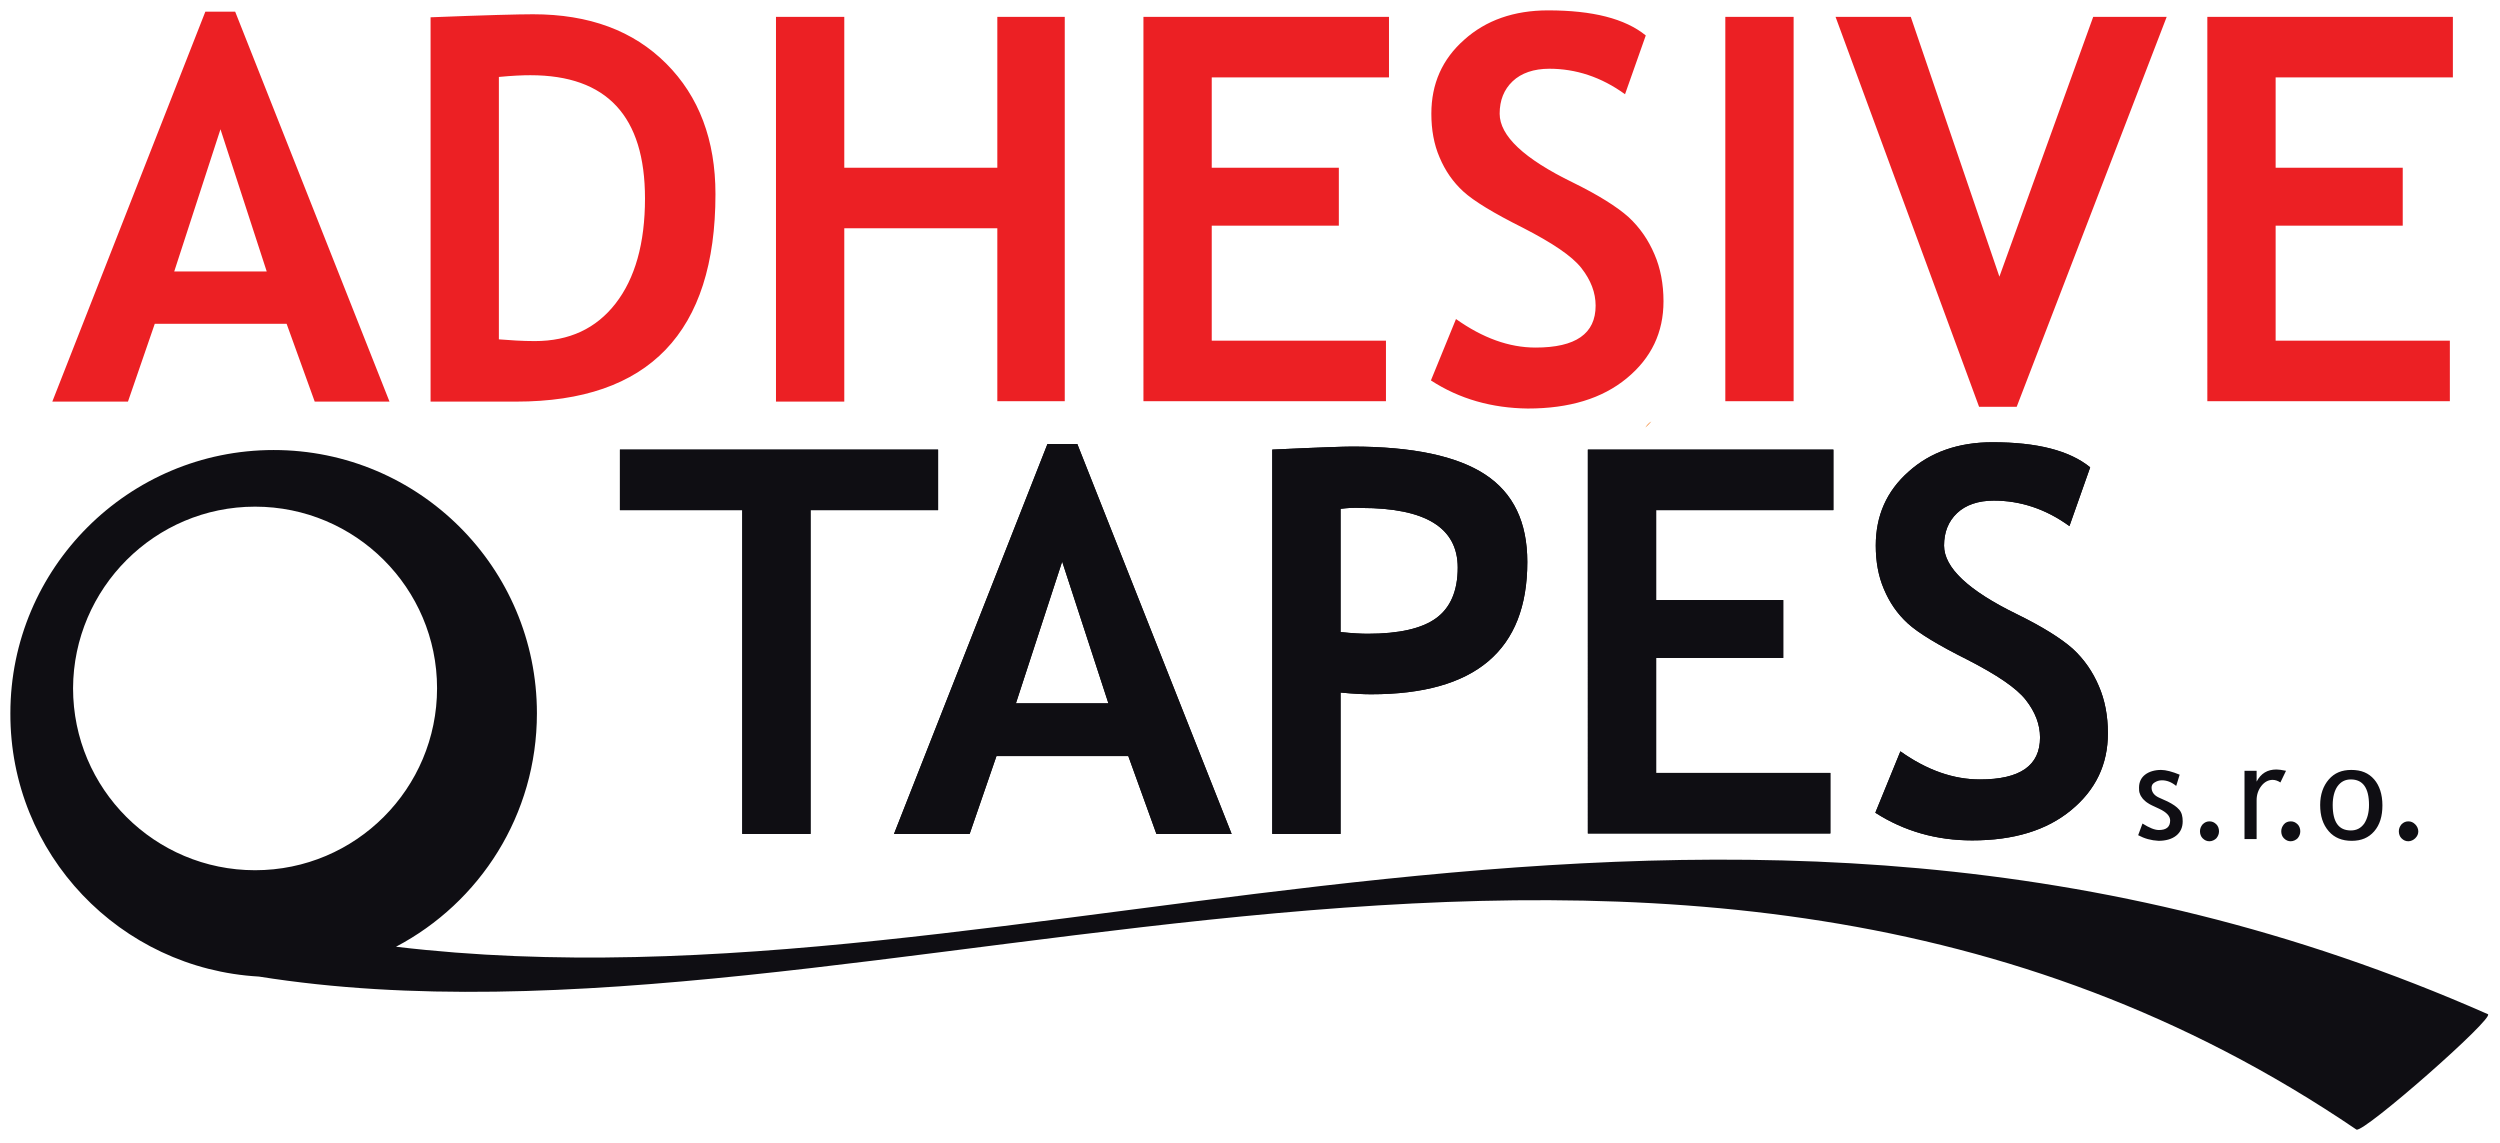 <svg xmlns="http://www.w3.org/2000/svg" xmlns:xlink="http://www.w3.org/1999/xlink" id="Layer_1" x="0px" y="0px" width="578.3px" height="264.3px" viewBox="0 0 578.3 264.3" style="enable-background:new 0 0 578.3 264.3;" xml:space="preserve"><style type="text/css">	.st0{fill-rule:evenodd;clip-rule:evenodd;fill:#F37C20;}	.st1{fill:#0F0E13;}	.st2{fill:#EC2024;}</style><path class="st0" d="M382,97.5c-0.5,0.5-0.9,1-1.4,1.4C381,98.3,381.4,97.8,382,97.5"></path><path class="st1" d="M557.1,190c0.6,0,1.1,0.2,1.6,0.7c0.4,0.4,0.7,1,0.7,1.6c0,0.6-0.2,1.1-0.7,1.6c-0.4,0.4-1,0.7-1.6,0.7 c-0.6,0-1.1-0.2-1.6-0.7c-0.4-0.4-0.6-1-0.6-1.6c0-0.6,0.2-1.1,0.6-1.6C556,190.2,556.5,190,557.1,190 M539.6,186.2 c0,4,1.4,5.9,4.2,5.9c1.3,0,2.3-0.5,3.1-1.6c0.7-1.1,1.1-2.5,1.1-4.3c0-3.9-1.4-5.9-4.2-5.9c-1.3,0-2.3,0.5-3.1,1.6 C540,182.9,539.6,184.4,539.6,186.2z M536.7,186.2c0-2.4,0.7-4.4,2-5.9c1.3-1.5,3-2.2,5.2-2.2c2.3,0,4,0.7,5.3,2.2 c1.2,1.4,1.9,3.4,1.9,6c0,2.5-0.6,4.5-1.9,6c-1.3,1.5-3,2.2-5.2,2.2c-2.2,0-4-0.7-5.3-2.2C537.3,190.7,536.7,188.7,536.7,186.2z  M529.9,190c0.6,0,1.1,0.2,1.6,0.7c0.4,0.4,0.6,1,0.6,1.6c0,0.6-0.2,1.1-0.6,1.6c-0.4,0.4-1,0.7-1.6,0.7s-1.1-0.2-1.6-0.7 c-0.4-0.4-0.6-1-0.6-1.6c0-0.6,0.2-1.1,0.6-1.6C528.7,190.2,529.3,190,529.9,190z M527.5,181c-0.6-0.4-1.2-0.6-1.8-0.6 c-1,0-1.9,0.5-2.6,1.4c-0.7,0.9-1.1,2-1.1,3.3v9h-2.8v-15.8h2.8v2.5c1-1.9,2.5-2.8,4.6-2.8c0.5,0,1.2,0.1,2.2,0.3L527.5,181z  M511.1,190c0.6,0,1.1,0.2,1.6,0.7c0.4,0.4,0.6,1,0.6,1.6c0,0.6-0.2,1.1-0.6,1.6c-0.4,0.4-1,0.7-1.6,0.7c-0.6,0-1.1-0.2-1.6-0.7 c-0.4-0.4-0.6-1-0.6-1.6c0-0.6,0.2-1.1,0.6-1.6C510,190.2,510.5,190,511.1,190z M494.6,193.2l1-2.7c1.6,1,2.8,1.5,3.8,1.5 c1.7,0,2.6-0.7,2.6-2.2c0-1-0.8-1.9-2.5-2.7c-1.3-0.6-2.2-1-2.6-1.3c-0.5-0.3-0.8-0.6-1.2-1c-0.3-0.4-0.6-0.8-0.7-1.2 c-0.2-0.4-0.2-0.9-0.2-1.4c0-1.3,0.5-2.3,1.4-3c0.9-0.7,2.2-1.1,3.7-1.1c1.1,0,2.6,0.4,4.3,1.1l-0.8,2.6c-1.1-0.9-2.2-1.3-3.3-1.3 c-0.7,0-1.2,0.2-1.7,0.5c-0.5,0.3-0.7,0.7-0.7,1.2c0,1,0.6,1.8,1.7,2.3l2,0.9c1.2,0.6,2.1,1.2,2.7,1.9c0.6,0.7,0.8,1.6,0.8,2.7 c0,1.4-0.5,2.5-1.5,3.3c-1,0.8-2.4,1.2-4.1,1.2C497.6,194.4,496.1,194,494.6,193.2z"></path><path class="st1" d="M433.8,188l5.8-14.2c6.2,4.4,12.3,6.5,18.4,6.5c9.3,0,13.9-3.2,13.9-9.7c0-3-1.1-5.9-3.3-8.7 c-2.2-2.8-6.7-5.8-13.5-9.3c-6.8-3.4-11.4-6.2-13.8-8.4c-2.4-2.2-4.2-4.8-5.5-7.9c-1.3-3-1.9-6.4-1.9-10.1c0-6.9,2.5-12.6,7.6-17.1 c5-4.5,11.5-6.8,19.4-6.8c10.3,0,17.8,1.9,22.6,5.8l-4.8,13.6c-5.5-4-11.4-5.9-17.5-5.9c-3.6,0-6.5,1-8.5,2.9c-2,1.9-3,4.4-3,7.5 c0,5.1,5.6,10.4,16.9,15.9c5.9,2.9,10.2,5.6,12.9,8c2.6,2.4,4.6,5.3,6,8.6c1.4,3.2,2.1,6.9,2.1,10.9c0,7.2-2.8,13.1-8.5,17.8 c-5.7,4.7-13.3,7-22.9,7C448,194.4,440.5,192.3,433.8,188 M383.1,118v20.8h29.4v13.4h-29.4v26.6h40.3v14h-56.1V104h56.8v14H383.1z  M310.1,117.7v28.5c2.7,0.3,4.8,0.4,6.3,0.4c7.2,0,12.5-1.2,15.8-3.6c3.3-2.4,5-6.3,5-11.7c0-9.2-7.4-13.8-22.3-13.8 C313.3,117.4,311.7,117.5,310.1,117.7z M310.1,160.2v32.7h-15.8V104c10.5-0.5,16.7-0.7,18.5-0.7c14,0,24.3,2.2,30.8,6.5 c6.5,4.3,9.7,11,9.7,20.2c0,20.4-12,30.6-36.1,30.6C315.5,160.6,313.1,160.5,310.1,160.2z M245.7,129.9l-10.7,32.8h21.4L245.7,129.9 z M267.5,192.9l-6.5-18h-30.5l-6.2,18h-17.5l35.5-90.2h6.9l35.7,90.2H267.5z M187.5,118v74.9h-15.8V118h-28.3v-14h73.6v14H187.5z"></path><path class="st2" d="M526.4,18v20.8h29.4v13.4h-29.4v26.6h40.3v14h-56.1V3.9h56.8v14H526.4z M466.5,94.1h-8.7L424.6,3.9h17.4 L462.5,64l21.7-60.1h17L466.5,94.1z M399.1,92.9V3.9h15.8v88.9H399.1z M331,88l5.8-14.2c6.2,4.4,12.3,6.6,18.4,6.6 c9.3,0,13.9-3.2,13.9-9.7c0-3-1.1-5.9-3.3-8.7c-2.2-2.8-6.7-5.8-13.5-9.3c-6.8-3.4-11.4-6.2-13.8-8.4c-2.4-2.2-4.2-4.8-5.5-7.9 c-1.3-3-1.9-6.4-1.9-10.1c0-6.9,2.5-12.6,7.6-17.1c5-4.5,11.5-6.8,19.4-6.8c10.3,0,17.8,1.9,22.6,5.8l-4.8,13.6 c-5.5-4-11.4-5.9-17.5-5.9c-3.6,0-6.5,1-8.5,2.9c-2,1.9-3,4.4-3,7.5c0,5.1,5.6,10.4,16.9,15.9c5.9,2.9,10.2,5.6,12.9,8 c2.6,2.4,4.6,5.3,6,8.6c1.4,3.2,2.1,6.9,2.1,10.9c0,7.2-2.8,13.1-8.5,17.8c-5.7,4.7-13.3,7-22.9,7C345.1,94.4,337.6,92.3,331,88z  M280.3,18v20.8h29.4v13.4h-29.4v26.6h40.3v14h-56.1V3.9h56.8v14H280.3z M230.7,92.9V52.8h-35.4v40.1h-15.8V3.9h15.8v34.9h35.4V3.9 h15.6v88.9H230.7z M115.4,17.8v60.7c2.6,0.2,5.3,0.4,8.3,0.4c8,0,14.2-2.9,18.7-8.7c4.5-5.8,6.8-13.9,6.8-24.3 c0-19-8.8-28.5-26.5-28.5C120.9,17.4,118.5,17.5,115.4,17.8z M119.4,92.9H99.6V4c12.6-0.5,20.5-0.7,23.7-0.7 c13,0,23.2,3.8,30.8,11.4c7.6,7.6,11.4,17.7,11.4,30.2C165.5,76.9,150.1,92.9,119.4,92.9z M51,29.9L40.3,62.8h21.4L51,29.9z  M72.8,92.9l-6.5-18H35.8l-6.2,18H12.1L47.5,2.7h6.9l35.7,90.2H72.8z"></path><path class="st1" d="M59,117.2c23.2,0,42.1,18.8,42.1,42c0,23.2-18.8,42.1-42.1,42.1c-23.2,0-42.1-18.8-42.1-42.1 C17,136.1,35.8,117.2,59,117.2 M59.9,225.9c140.7,22.4,325.2-73.3,485.2,35.4c1.7,0.8,32.1-25.9,30.4-26.7 c-181.4-80-337.5,1.8-483.9-15.6c19.4-10.2,32.6-30.5,32.6-54c0-33.7-27.3-60.9-60.9-60.9c-33.6,0-60.9,27.3-60.9,60.9 C2.3,197.6,27.8,224.1,59.9,225.9z"></path><path class="st1" d="M433.8,188l5.8-14.2c6.2,4.4,12.3,6.5,18.4,6.5c9.3,0,13.9-3.2,13.9-9.7c0-3-1.1-5.9-3.3-8.7 c-2.2-2.8-6.7-5.8-13.5-9.3c-6.8-3.4-11.4-6.2-13.8-8.4c-2.4-2.2-4.2-4.8-5.5-7.9c-1.3-3-1.9-6.4-1.9-10.1c0-6.9,2.5-12.6,7.6-17.1 c5-4.5,11.5-6.8,19.4-6.8c10.3,0,17.8,1.9,22.6,5.8l-4.8,13.6c-5.5-4-11.4-5.9-17.5-5.9c-3.6,0-6.5,1-8.5,2.9c-2,1.9-3,4.4-3,7.5 c0,5.1,5.6,10.4,16.9,15.9c5.9,2.9,10.2,5.6,12.9,8c2.6,2.4,4.6,5.3,6,8.6c1.4,3.2,2.1,6.9,2.1,10.9c0,7.2-2.8,13.1-8.5,17.8 c-5.7,4.7-13.3,7-22.9,7C448,194.4,440.5,192.3,433.8,188 M383.1,118v20.8h29.4v13.4h-29.4v26.6h40.3v14h-56.1V104h56.8v14H383.1z  M310.1,117.7v28.5c2.7,0.3,4.8,0.4,6.3,0.4c7.2,0,12.5-1.2,15.8-3.6c3.3-2.4,5-6.3,5-11.7c0-9.2-7.4-13.8-22.3-13.8 C313.3,117.4,311.7,117.5,310.1,117.7z M310.1,160.2v32.7h-15.8V104c10.5-0.5,16.7-0.7,18.5-0.7c14,0,24.3,2.2,30.8,6.5 c6.5,4.3,9.7,11,9.7,20.2c0,20.4-12,30.6-36.1,30.6C315.5,160.6,313.1,160.5,310.1,160.2z M245.7,129.9l-10.7,32.8h21.4L245.7,129.9 z M267.5,192.9l-6.5-18h-30.5l-6.2,18h-17.5l35.5-90.2h6.9l35.7,90.2H267.5z M187.5,118v74.9h-15.8V118h-28.3v-14h73.6v14H187.5z"></path></svg>